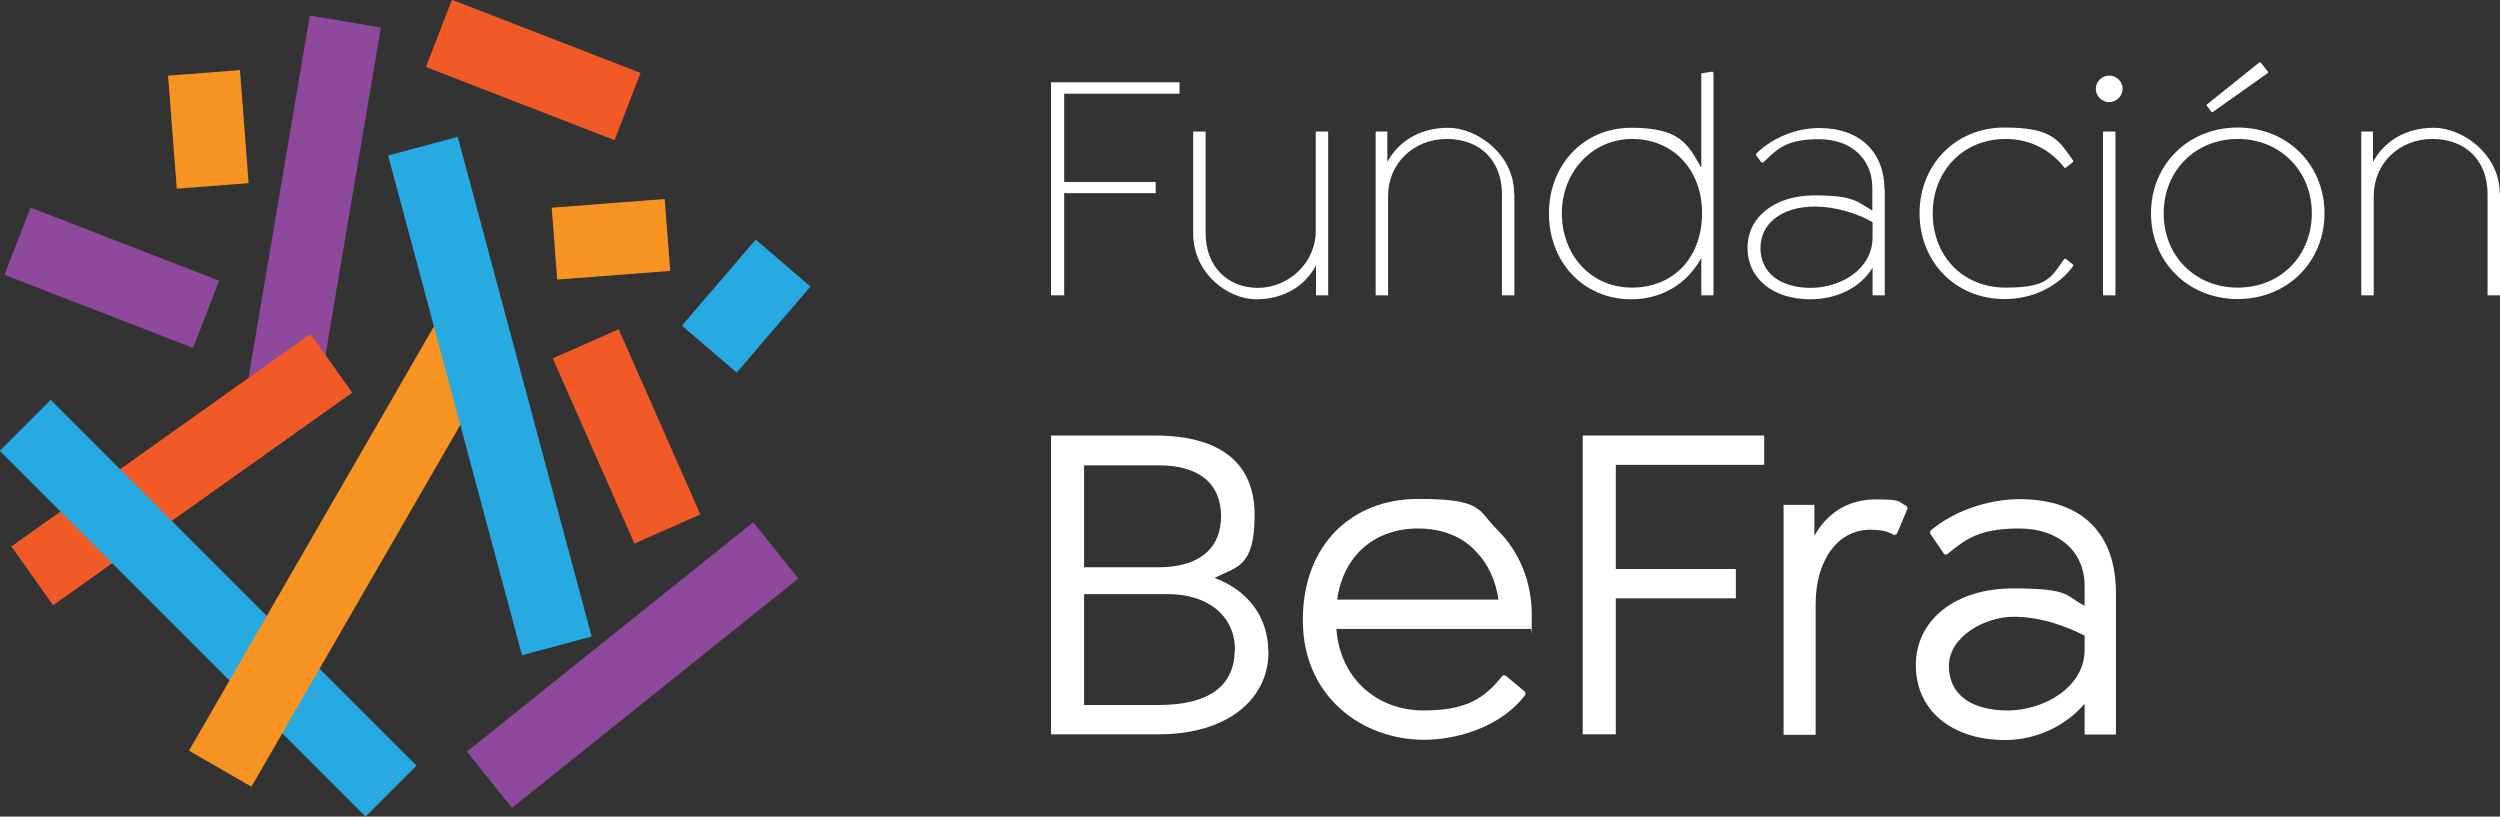 <?xml version="1.0" encoding="UTF-8"?>
<svg id="Layer_1" xmlns="http://www.w3.org/2000/svg" version="1.1" viewBox="0 0 1005.7 328.5">
  <rect x="0" y="0" width="1005.7" height="328.5" fill="#333333" stroke="none"/>
  <!-- Generator: Adobe Illustrator 29.1.0, SVG Export Plug-In . SVG Version: 2.1.0 Build 142)  -->
  <defs>
    <style>
      .st0 {
        fill: #8f499c;
      }

      .st1 {
        fill: #f79421;
      }

      .st2 {
        fill: #fff;
      }

      .st3 {
        fill: #27aae1;
      }

      .st4 {
        fill: #f15a27;
      }
    </style>
  </defs>
  <g>
    <rect class="st0" x="52.9" y="67" width="147.6" height="29" transform="translate(228.1 -29.9) rotate(99.6)"/>
    <rect class="st4" x="-.6" y="174.3" width="147.6" height="29" transform="translate(-95.9 77.4) rotate(-35.4)"/>
    <rect class="st0" x="180.7" y="252.9" width="147.6" height="29" transform="translate(620.3 317.1) rotate(141.3)"/>
    <rect class="st3" x="-20.2" y="230.2" width="208.1" height="29" transform="translate(-30 477) rotate(-135)"/>
    <g>
      <rect class="st4" x="211.1" y="161.1" width="81.4" height="29" transform="translate(193 476.8) rotate(-113.8)"/>
      <rect class="st3" x="277.2" y="108.5" width="45.6" height="29" transform="translate(588.8 -24.6) rotate(130.6)"/>
      <rect class="st1" x="36.6" y="204.5" width="208.1" height="29" transform="translate(400.6 206.8) rotate(120)"/>
      <rect class="st0" x="4.2" y="97.3" width="81.4" height="29" transform="translate(46.4 232.2) rotate(-158.8)"/>
      <rect class="st1" x="222.9" y="82" width="45.6" height="29" transform="translate(-6.6 18.9) rotate(-4.4)"/>
      <rect class="st3" x="93" y="144.9" width="208.1" height="29" transform="translate(94.1 390.9) rotate(-105)"/>
    </g>
    <rect class="st4" x="173.8" y="13.7" width="81.4" height="29" transform="translate(404.3 132) rotate(-158.8)"/>
    <rect class="st1" x="61" y="37.6" width="45.6" height="29" transform="translate(38.3 139.6) rotate(-94.4)"/>
  </g>
  <g>
    <path class="st2" d="M510.3,262.1c0,20-17.6,33.3-44,33.3h-43.5v-120.2h41.6c26.4,0,40.3,10.9,40.3,32s-7.2,20.7-16.1,25.3c13.1,4.8,21.6,15.5,21.6,29.6ZM436.1,187.1v41.1h30c16.1,0,25.1-7.4,25.1-20.5s-8.7-20.5-25.1-20.5h-30ZM496.8,261.4c0-13.5-10.7-22.4-27-22.4h-33.7v44.6h30.1c20,0,30.5-7.6,30.5-22.2Z"/>
    <path class="st2" d="M537.6,253.1c1.7,21.3,17.8,32.7,34.9,32.7s24.6-4.6,32-14.1h1.1l8,6.7v1.1c-9.2,12.4-26.6,18.1-40.7,18.1-25,0-48.8-17.4-48.8-48.1s20-48.8,46.4-48.8,23.9,4.6,31.8,12.4c8.7,8.5,13.9,20.7,13.9,34.2s-.2,4.4-.4,5.7h-78.2ZM537.9,241.2h64.9c-1.1-7.8-4.3-14.4-8.9-19.2-5.5-6.1-13.7-9.4-23.5-9.4-17.6,0-30.1,11.1-32.5,28.7Z"/>
    <path class="st2" d="M650,187.1v41.8h48.3v11.8h-48.3v54.7h-13.3v-120.2h73v11.8h-59.7Z"/>
    <path class="st2" d="M767.4,204.5l-4.3,10.2-1.1.6c-2.8-1.8-5.9-2.2-9.6-2.2-13.5,0-22,12.8-22,29.8v52.7h-12.9v-92.5h12.4v12.4c5-8.9,13.3-14.6,24.6-14.6s8.7.9,12.4,2.6l.6,1.1Z"/>
    <path class="st2" d="M851.2,238.5v57h-12.6v-12.4c-7.8,9.1-19.6,14.6-32,14.6-21.5,0-35.9-12-35.9-30.1s15.7-30.9,39.2-30.9,20.9,3.1,28.7,7v-8c0-13.9-10.5-23.1-26.3-23.1s-21.5,4.1-29,10.4h-1.1l-5.7-8.3v-1.1c8.9-7.8,23.1-12.8,35.9-12.8,25.3,0,38.8,13.9,38.8,37.7ZM838.6,261.4v-5.7c-6.1-3.1-16.8-7.6-28.5-7.6s-26.1,8-26.1,19.8,9.4,17.9,23.7,17.9,30.9-9.2,30.9-24.4Z"/>
  </g>
  <g>
    <path class="st2" d="M428.1,37.7v35.5h36.8v4.5h-36.8v41.1h-5.3V33.1h51.7v4.6h-46.4Z"/>
    <path class="st2" d="M534.3,52.9v65.9h-4.9v-12c-4.4,8.2-12.9,13.6-24.1,13.6s-25.3-10.3-25.3-26.5v-41h5v41c0,13.2,8.8,21.9,21,21.9s23.3-9.9,23.3-22.9v-40h5Z"/>
    <path class="st2" d="M609.2,77.8v41h-5v-40.7c0-13.5-8.8-22.2-22.2-22.2s-23.6,9.9-23.6,22.9v40h-5V52.9h4.7v12.3c4.4-8.3,13.1-13.8,24.5-13.8s26.5,10.5,26.5,26.5Z"/>
    <path class="st2" d="M689.3,29.3v89.5h-4.9v-15c-5.4,9.9-15.4,16.6-28.2,16.6-19.4,0-33.1-15.2-33.1-34.5s13.7-34.5,33.1-34.5,22.7,6.3,28.2,16.1V29.5l4.4-.7.5.4ZM684.7,85.8c0-17.9-12-29.9-28.1-29.9s-28.3,13.3-28.3,29.9,11.5,29.9,28.2,29.9,28.2-12.1,28.2-29.9Z"/>
    <path class="st2" d="M758.2,76.2v42.6h-4.9v-11.1c-5,8.2-14.6,12.7-25.1,12.7-14.9,0-25.2-8.3-25.2-20.7s10.9-21.1,26.9-21.1,17,2.5,23.3,6.1v-9.1c0-11.6-8.4-19.6-21.4-19.6s-16.7,3.7-22.5,9.4h-.7l-2.2-3v-.5c6.2-6.2,15.7-10.4,25.5-10.4,16.4,0,26.2,9.8,26.2,24.9ZM753.3,95.3v-5.9c-5.4-3.2-14.4-6.3-23.2-6.3-13.1,0-21.9,6.6-21.9,16.7s8.2,16,20.2,16,24.9-7.4,24.9-20.4Z"/>
    <path class="st2" d="M772.2,85.8c0-19.5,14.4-34.5,34.2-34.5s21.9,5.5,27.6,13.3v.5l-3,2.4h-.5c-5.4-7-13.6-11.6-23.7-11.6-17.1,0-29.3,12.9-29.3,29.9s11.9,29.9,29.4,29.9,18.2-4.4,23.6-11.6h.5l3,2.4v.5c-5.7,7.8-15.6,13.3-27.6,13.3-19.8,0-34.2-15-34.2-34.5Z"/>
    <path class="st2" d="M843.1,35.7c0-2.9,2.5-5.3,5.4-5.3s5.4,2.4,5.4,5.3-2.5,5.4-5.4,5.4-5.4-2.4-5.4-5.4ZM846,52.9h5v65.9h-5V52.9Z"/>
    <path class="st2" d="M865.3,85.8c0-19.5,14.9-34.5,34.9-34.5s34.9,15,34.9,34.5-14.9,34.5-34.9,34.5-34.9-15-34.9-34.5ZM930,85.8c0-17-12.7-29.9-29.8-29.9s-29.8,12.9-29.8,29.9,12.5,29.9,29.8,29.9,29.8-12.9,29.8-29.9ZM909.4,25.1l3,3.8v.4l-22.3,15.8h-.4l-2-2.6v-.4l21.2-17h.4Z"/>
    <path class="st2" d="M1005.7,77.8v41h-5v-40.7c0-13.5-8.8-22.2-22.2-22.2s-23.6,9.9-23.6,22.9v40h-5V52.9h4.7v12.3c4.4-8.3,13.1-13.8,24.5-13.8s26.5,10.5,26.5,26.5Z"/>
  </g>
</svg>